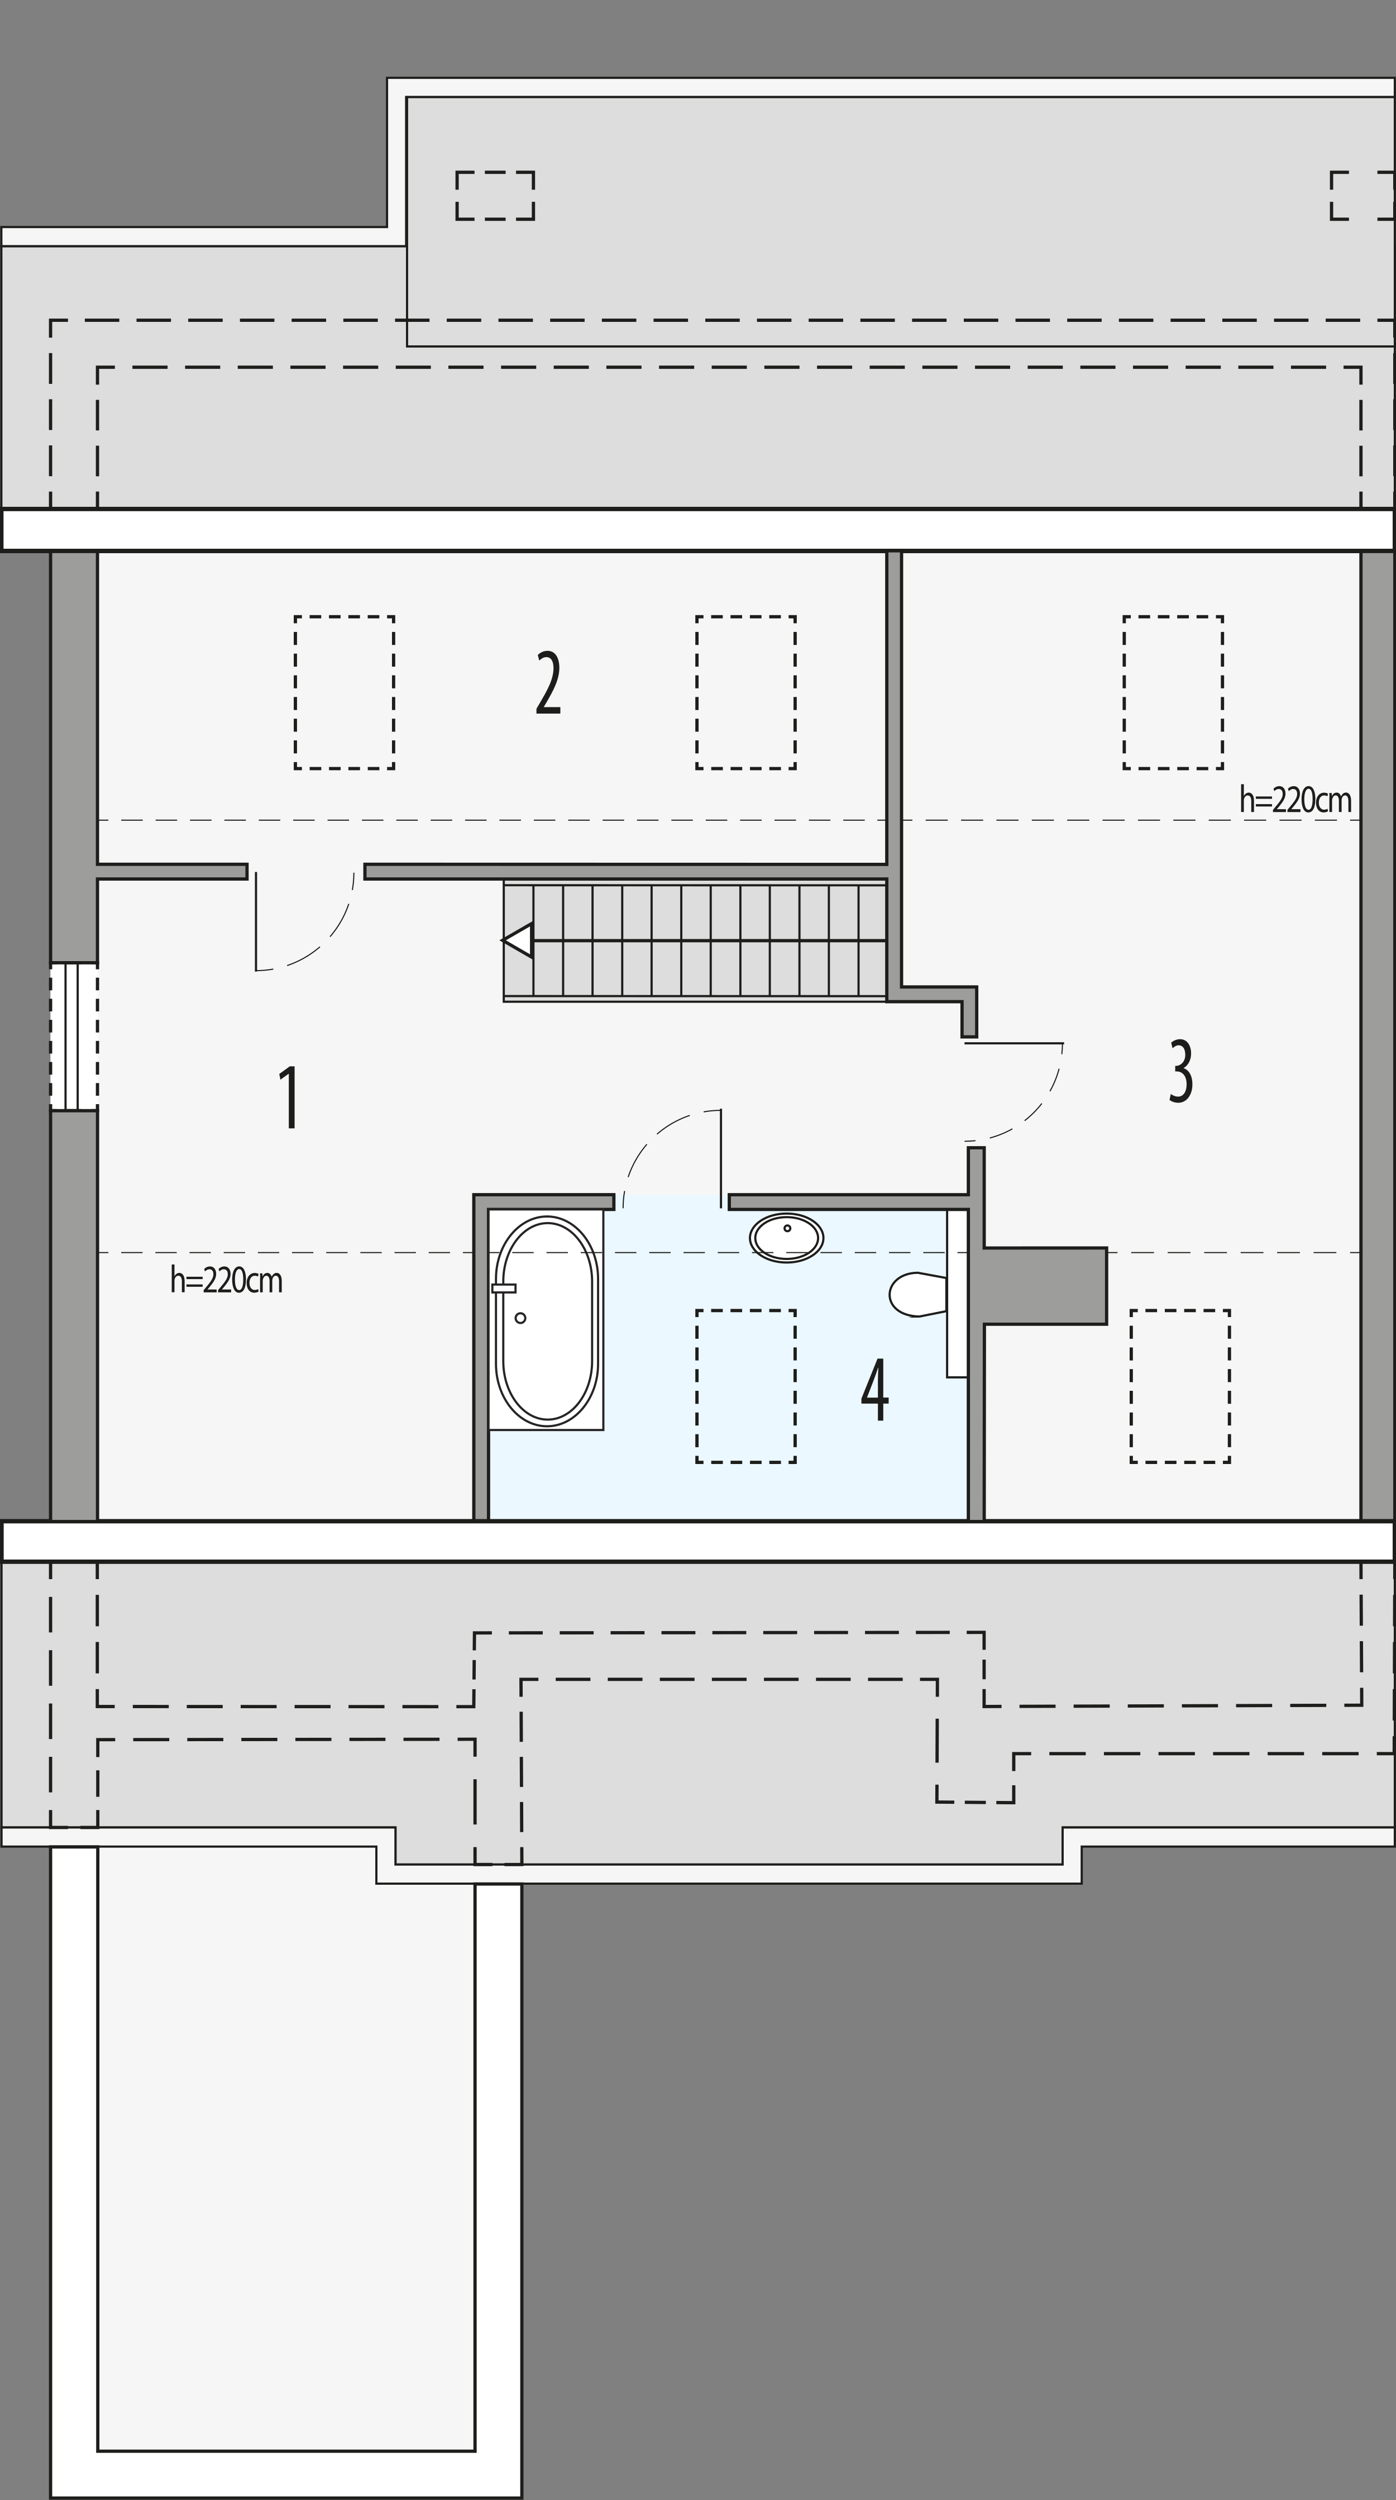 <?xml version="1.0" encoding="UTF-8"?><svg id="b" xmlns="http://www.w3.org/2000/svg" viewBox="0 0 320.76 574.04"><rect x="0" y="0" width="320.76" height="574.04" fill="#808080" stroke="none"/><rect x="22.47" y="424.08" width="86.68" height="138.75" fill="#f6f6f6" stroke-width="0"/><rect x="11.62" y="126.47" width="308.87" height="223.14" fill="#f6f6f6" stroke-width="0"/><rect x="110.42" y="274.32" width="114.27" height="74.65" fill="#ebf8ff" stroke-width="0"/><ellipse cx="180.76" cy="284.27" rx="8.44" ry="5.62" fill="#fff" stroke="#1d1d1b" stroke-miterlimit="22.93" stroke-width=".5"/><path d="M180.76,289.07c-3.99,0-7.22-2.15-7.22-4.8s3.23-4.8,7.22-4.8,7.22,2.15,7.22,4.8-3.23,4.8-7.22,4.8Z" fill="#fff" fill-rule="evenodd" stroke="#1d1d1b" stroke-miterlimit="22.93" stroke-width=".5"/><path d="M180.93,282.7c-.37,0-.66-.29-.66-.66s.3-.66.66-.66.66.29.66.66-.3.66-.66.66Z" fill="none" fill-rule="evenodd" stroke="#1d1d1b" stroke-miterlimit="22.93" stroke-width=".5"/><path d="M211.27,302.29l6.18-1.23v-7.61l-6.57-1.21c-8.36.1-9.02,9.9.4,10.05Z" fill="#fff" fill-rule="evenodd" stroke="#1d1d1b" stroke-miterlimit="22.93" stroke-width=".5"/><rect x="217.62" y="277.7" width="4.88" height="38.56" fill="#fff" stroke="#1d1d1b" stroke-miterlimit="22.93" stroke-width=".5"/><rect x=".31" y="56.52" width="320.18" height="70.23" fill="#ddd" stroke="#1d1d1b" stroke-miterlimit="10" stroke-width=".5"/><rect x="93.53" y="22.26" width="226.96" height="57.29" fill="#ddd" stroke="#1d1d1b" stroke-miterlimit="10" stroke-width=".5"/><polygon points="320.49 419.61 244.16 419.61 244.24 428.12 90.87 428.12 90.87 419.61 .35 419.61 .35 349.37 320.49 349.37 320.49 419.61" fill="#ddd" stroke="#1d1d1b" stroke-miterlimit="10" stroke-width=".5"/><rect x="115.75" y="201.83" width="88.02" height="28.18" fill="#ddd" stroke="#1d1d1b" stroke-miterlimit="10" stroke-width=".5"/><rect x="11.62" y="221.06" width="10.79" height="33.97" fill="#fff" stroke-width="0"/><polyline points="22.4 253.53 22.4 255.03 20.9 255.03" fill="none" stroke="#1d1d1b" stroke-miterlimit="10" stroke-width=".75"/><line x1="18.68" y1="255.03" x2="14.23" y2="255.03" fill="none" stroke="#1d1d1b" stroke-dasharray="0 0 3.34 2.22" stroke-miterlimit="10" stroke-width=".75"/><polyline points="13.12 255.03 11.62 255.03 11.62 253.53" fill="none" stroke="#1d1d1b" stroke-miterlimit="10" stroke-width=".75"/><line x1="11.62" y1="251.59" x2="11.62" y2="223.53" fill="none" stroke="#1d1d1b" stroke-dasharray="0 0 2.9 1.94" stroke-miterlimit="10" stroke-width=".75"/><polyline points="11.62 222.56 11.62 221.06 13.12 221.06" fill="none" stroke="#1d1d1b" stroke-miterlimit="10" stroke-width=".75"/><line x1="15.34" y1="221.06" x2="19.79" y2="221.06" fill="none" stroke="#1d1d1b" stroke-dasharray="0 0 3.34 2.22" stroke-miterlimit="10" stroke-width=".75"/><polyline points="20.9 221.06 22.4 221.06 22.4 222.56" fill="none" stroke="#1d1d1b" stroke-miterlimit="10" stroke-width=".75"/><line x1="22.4" y1="224.49" x2="22.4" y2="252.56" fill="none" stroke="#1d1d1b" stroke-dasharray="0 0 2.9 1.94" stroke-miterlimit="10" stroke-width=".75"/><rect x="15.06" y="221.06" width="2.79" height="33.97" fill="none" stroke="#1d1d1b" stroke-miterlimit="10" stroke-width=".5"/><line x1="122.57" y1="203.26" x2="122.57" y2="228.72" fill="none" stroke="#1d1d1b" stroke-miterlimit="10" stroke-width=".5"/><line x1="129.39" y1="203.26" x2="129.39" y2="228.72" fill="none" stroke="#1d1d1b" stroke-miterlimit="10" stroke-width=".5"/><line x1="136.15" y1="203.26" x2="136.15" y2="228.72" fill="none" stroke="#1d1d1b" stroke-miterlimit="10" stroke-width=".5"/><line x1="142.97" y1="203.26" x2="142.97" y2="228.72" fill="none" stroke="#1d1d1b" stroke-miterlimit="10" stroke-width=".5"/><line x1="149.72" y1="203.26" x2="149.72" y2="228.72" fill="none" stroke="#1d1d1b" stroke-miterlimit="10" stroke-width=".5"/><line x1="156.54" y1="203.26" x2="156.54" y2="228.72" fill="none" stroke="#1d1d1b" stroke-miterlimit="10" stroke-width=".5"/><line x1="163.3" y1="203.26" x2="163.3" y2="228.72" fill="none" stroke="#1d1d1b" stroke-miterlimit="10" stroke-width=".5"/><line x1="170.12" y1="203.26" x2="170.12" y2="228.72" fill="none" stroke="#1d1d1b" stroke-miterlimit="10" stroke-width=".5"/><line x1="176.88" y1="203.26" x2="176.88" y2="228.72" fill="none" stroke="#1d1d1b" stroke-miterlimit="10" stroke-width=".5"/><line x1="183.69" y1="203.26" x2="183.69" y2="228.72" fill="none" stroke="#1d1d1b" stroke-miterlimit="10" stroke-width=".5"/><line x1="190.45" y1="203.26" x2="190.45" y2="228.72" fill="none" stroke="#1d1d1b" stroke-miterlimit="10" stroke-width=".5"/><line x1="197.27" y1="203.26" x2="197.27" y2="228.72" fill="none" stroke="#1d1d1b" stroke-miterlimit="10" stroke-width=".5"/><line x1="204.09" y1="203.26" x2="204.09" y2="228.72" fill="none" stroke="#1d1d1b" stroke-miterlimit="10" stroke-width=".5"/><line x1="115.75" y1="215.99" x2="203.76" y2="215.99" fill="none" stroke="#1d1d1b" stroke-miterlimit="10" stroke-width=".75"/><line x1="115.75" y1="203.26" x2="203.76" y2="203.28" fill="none" stroke="#1d1d1b" stroke-miterlimit="10" stroke-width=".5"/><line x1="115.75" y1="228.71" x2="203.76" y2="228.73" fill="none" stroke="#1d1d1b" stroke-miterlimit="10" stroke-width=".5"/><polyline points="18.4 116.87 22.4 116.87 22.4 112.87" fill="none" stroke="#1d1d1b" stroke-miterlimit="10" stroke-width=".75"/><line x1="22.4" y1="109.36" x2="22.4" y2="90.07" fill="none" stroke="#1d1d1b" stroke-dasharray="0 0 7.02 3.51" stroke-miterlimit="10" stroke-width=".75"/><polyline points="22.4 88.32 22.4 84.32 26.4 84.32" fill="none" stroke="#1d1d1b" stroke-miterlimit="10" stroke-width=".75"/><line x1="30.43" y1="84.32" x2="306.69" y2="84.32" fill="none" stroke="#1d1d1b" stroke-dasharray="0 0 8.07 4.03" stroke-miterlimit="10" stroke-width=".75"/><polyline points="308.71 84.32 312.71 84.32 312.71 88.32" fill="none" stroke="#1d1d1b" stroke-miterlimit="10" stroke-width=".75"/><line x1="312.71" y1="91.82" x2="312.71" y2="111.12" fill="none" stroke="#1d1d1b" stroke-dasharray="0 0 7.02 3.51" stroke-miterlimit="10" stroke-width=".75"/><polyline points="312.71 112.87 312.71 116.87 320.49 116.87 320.49 112.87" fill="none" stroke="#1d1d1b" stroke-miterlimit="10" stroke-width=".75"/><line x1="320.49" y1="109.34" x2="320.49" y2="79.3" fill="none" stroke="#1d1d1b" stroke-dasharray="0 0 7.07 3.53" stroke-miterlimit="10" stroke-width=".75"/><polyline points="320.49 77.53 320.49 73.53 316.49 73.53" fill="none" stroke="#1d1d1b" stroke-miterlimit="10" stroke-width=".75"/><line x1="312.53" y1="73.53" x2="17.59" y2="73.53" fill="none" stroke="#1d1d1b" stroke-dasharray="0 0 7.92 3.96" stroke-miterlimit="10" stroke-width=".75"/><polyline points="15.62 73.53 11.62 73.53 11.62 77.53" fill="none" stroke="#1d1d1b" stroke-miterlimit="10" stroke-width=".75"/><line x1="11.62" y1="81.07" x2="11.62" y2="111.1" fill="none" stroke="#1d1d1b" stroke-dasharray="0 0 7.07 3.53" stroke-miterlimit="10" stroke-width=".75"/><polyline points="11.62 112.87 11.62 116.87 15.62 116.87" fill="none" stroke="#1d1d1b" stroke-miterlimit="10" stroke-width=".75"/><polyline points="122.57 46.34 122.57 50.34 118.57 50.34" fill="none" stroke="#1d1d1b" stroke-miterlimit="10" stroke-width=".75"/><line x1="116.18" y1="50.34" x2="110.22" y2="50.34" fill="none" stroke="#1d1d1b" stroke-dasharray="0 0 4.77 2.38" stroke-miterlimit="10" stroke-width=".75"/><polyline points="109.03 50.34 105.03 50.34 105.03 46.34" fill="none" stroke="#1d1d1b" stroke-miterlimit="10" stroke-width=".75"/><polyline points="105.03 43.56 105.03 39.56 109.03 39.56" fill="none" stroke="#1d1d1b" stroke-miterlimit="10" stroke-width=".75"/><line x1="111.41" y1="39.56" x2="117.37" y2="39.56" fill="none" stroke="#1d1d1b" stroke-dasharray="0 0 4.77 2.38" stroke-miterlimit="10" stroke-width=".75"/><polyline points="118.57 39.56 122.57 39.56 122.57 43.56" fill="none" stroke="#1d1d1b" stroke-miterlimit="10" stroke-width=".75"/><polyline points="320.49 46.34 320.49 50.34 316.49 50.34" fill="none" stroke="#1d1d1b" stroke-miterlimit="10" stroke-width=".75"/><polyline points="309.95 50.34 305.95 50.34 305.95 46.34" fill="none" stroke="#1d1d1b" stroke-miterlimit="10" stroke-width=".75"/><polyline points="305.95 43.56 305.95 39.56 309.95 39.56" fill="none" stroke="#1d1d1b" stroke-miterlimit="10" stroke-width=".75"/><polyline points="316.49 39.56 320.49 39.56 320.49 43.56" fill="none" stroke="#1d1d1b" stroke-miterlimit="10" stroke-width=".75"/><polygon points="22.4 221.06 11.62 221.06 11.62 126.52 22.4 126.47 22.4 198.45 56.76 198.45 56.76 201.83 22.4 201.83 22.4 221.06" fill="#9d9d9c" stroke="#1d1d1b" stroke-miterlimit="10" stroke-width=".75"/><rect x="312.71" y="126.47" width="7.78" height="222.82" fill="#9d9d9c" stroke="#1d1d1b" stroke-miterlimit="10" stroke-width=".75"/><polygon points="108.87 274.32 141.05 274.32 141.05 277.7 112.25 277.7 112.25 349.37 108.87 349.37 108.87 274.32" fill="#9d9d9c" stroke="#1d1d1b" stroke-miterlimit="10" stroke-width=".75"/><polyline points="182.7 302.42 182.7 300.92 181.2 300.92" fill="none" stroke="#1d1d1b" stroke-miterlimit="10" stroke-width=".75"/><line x1="179.42" y1="300.92" x2="162.53" y2="300.92" fill="none" stroke="#1d1d1b" stroke-dasharray="0 0 2.67 1.78" stroke-miterlimit="10" stroke-width=".75"/><polyline points="161.64 300.92 160.14 300.92 160.14 302.42" fill="none" stroke="#1d1d1b" stroke-miterlimit="10" stroke-width=".75"/><line x1="160.14" y1="304.41" x2="160.14" y2="333.29" fill="none" stroke="#1d1d1b" stroke-dasharray="0 0 2.99 1.99" stroke-miterlimit="10" stroke-width=".75"/><polyline points="160.14 334.28 160.14 335.78 161.64 335.78" fill="none" stroke="#1d1d1b" stroke-miterlimit="10" stroke-width=".75"/><line x1="163.42" y1="335.78" x2="180.31" y2="335.78" fill="none" stroke="#1d1d1b" stroke-dasharray="0 0 2.67 1.78" stroke-miterlimit="10" stroke-width=".75"/><polyline points="181.2 335.78 182.7 335.78 182.7 334.28" fill="none" stroke="#1d1d1b" stroke-miterlimit="10" stroke-width=".75"/><line x1="182.7" y1="332.29" x2="182.7" y2="303.42" fill="none" stroke="#1d1d1b" stroke-dasharray="0 0 2.99 1.99" stroke-miterlimit="10" stroke-width=".75"/><polyline points="282.49 302.42 282.49 300.92 280.99 300.92" fill="none" stroke="#1d1d1b" stroke-miterlimit="10" stroke-width=".75"/><line x1="279.21" y1="300.92" x2="262.31" y2="300.92" fill="none" stroke="#1d1d1b" stroke-dasharray="0 0 2.67 1.78" stroke-miterlimit="10" stroke-width=".75"/><polyline points="261.43 300.92 259.93 300.92 259.93 302.42" fill="none" stroke="#1d1d1b" stroke-miterlimit="10" stroke-width=".75"/><line x1="259.93" y1="304.41" x2="259.93" y2="333.29" fill="none" stroke="#1d1d1b" stroke-dasharray="0 0 2.99 1.99" stroke-miterlimit="10" stroke-width=".75"/><polyline points="259.93 334.28 259.93 335.78 261.43 335.78" fill="none" stroke="#1d1d1b" stroke-miterlimit="10" stroke-width=".75"/><line x1="263.2" y1="335.78" x2="280.1" y2="335.78" fill="none" stroke="#1d1d1b" stroke-dasharray="0 0 2.67 1.78" stroke-miterlimit="10" stroke-width=".75"/><polyline points="280.99 335.78 282.49 335.78 282.49 334.28" fill="none" stroke="#1d1d1b" stroke-miterlimit="10" stroke-width=".75"/><line x1="282.49" y1="332.29" x2="282.49" y2="303.42" fill="none" stroke="#1d1d1b" stroke-dasharray="0 0 2.99 1.99" stroke-miterlimit="10" stroke-width=".75"/><polyline points="90.44 143.11 90.44 141.61 88.94 141.61" fill="none" stroke="#1d1d1b" stroke-miterlimit="10" stroke-width=".75"/><line x1="87.16" y1="141.61" x2="70.26" y2="141.61" fill="none" stroke="#1d1d1b" stroke-dasharray="0 0 2.67 1.78" stroke-miterlimit="10" stroke-width=".75"/><polyline points="69.37 141.61 67.87 141.61 67.87 143.11" fill="none" stroke="#1d1d1b" stroke-miterlimit="10" stroke-width=".75"/><line x1="67.87" y1="145.1" x2="67.87" y2="173.98" fill="none" stroke="#1d1d1b" stroke-dasharray="0 0 2.99 1.99" stroke-miterlimit="10" stroke-width=".75"/><polyline points="67.87 174.98 67.87 176.48 69.37 176.48" fill="none" stroke="#1d1d1b" stroke-miterlimit="10" stroke-width=".75"/><line x1="71.15" y1="176.48" x2="88.05" y2="176.48" fill="none" stroke="#1d1d1b" stroke-dasharray="0 0 2.67 1.78" stroke-miterlimit="10" stroke-width=".75"/><polyline points="88.94 176.48 90.44 176.48 90.44 174.98" fill="none" stroke="#1d1d1b" stroke-miterlimit="10" stroke-width=".75"/><line x1="90.44" y1="172.99" x2="90.44" y2="144.11" fill="none" stroke="#1d1d1b" stroke-dasharray="0 0 2.99 1.99" stroke-miterlimit="10" stroke-width=".75"/><polyline points="182.7 143.11 182.7 141.61 181.2 141.61" fill="none" stroke="#1d1d1b" stroke-miterlimit="10" stroke-width=".75"/><line x1="179.42" y1="141.61" x2="162.53" y2="141.61" fill="none" stroke="#1d1d1b" stroke-dasharray="0 0 2.67 1.78" stroke-miterlimit="10" stroke-width=".75"/><polyline points="161.64 141.61 160.14 141.61 160.14 143.11" fill="none" stroke="#1d1d1b" stroke-miterlimit="10" stroke-width=".75"/><line x1="160.14" y1="145.1" x2="160.14" y2="173.98" fill="none" stroke="#1d1d1b" stroke-dasharray="0 0 2.99 1.99" stroke-miterlimit="10" stroke-width=".75"/><polyline points="160.14 174.98 160.14 176.48 161.64 176.48" fill="none" stroke="#1d1d1b" stroke-miterlimit="10" stroke-width=".75"/><line x1="163.42" y1="176.48" x2="180.31" y2="176.48" fill="none" stroke="#1d1d1b" stroke-dasharray="0 0 2.67 1.78" stroke-miterlimit="10" stroke-width=".75"/><polyline points="181.2 176.48 182.7 176.48 182.7 174.98" fill="none" stroke="#1d1d1b" stroke-miterlimit="10" stroke-width=".75"/><line x1="182.7" y1="172.99" x2="182.7" y2="144.11" fill="none" stroke="#1d1d1b" stroke-dasharray="0 0 2.99 1.99" stroke-miterlimit="10" stroke-width=".75"/><polyline points="280.89 143.11 280.89 141.61 279.39 141.61" fill="none" stroke="#1d1d1b" stroke-miterlimit="10" stroke-width=".75"/><line x1="277.61" y1="141.61" x2="260.71" y2="141.61" fill="none" stroke="#1d1d1b" stroke-dasharray="0 0 2.67 1.78" stroke-miterlimit="10" stroke-width=".75"/><polyline points="259.82 141.61 258.32 141.61 258.32 143.11" fill="none" stroke="#1d1d1b" stroke-miterlimit="10" stroke-width=".75"/><line x1="258.32" y1="145.1" x2="258.32" y2="173.98" fill="none" stroke="#1d1d1b" stroke-dasharray="0 0 2.99 1.99" stroke-miterlimit="10" stroke-width=".75"/><polyline points="258.32 174.98 258.32 176.48 259.82 176.48" fill="none" stroke="#1d1d1b" stroke-miterlimit="10" stroke-width=".75"/><line x1="261.6" y1="176.48" x2="278.5" y2="176.48" fill="none" stroke="#1d1d1b" stroke-dasharray="0 0 2.67 1.78" stroke-miterlimit="10" stroke-width=".75"/><polyline points="279.39 176.48 280.89 176.48 280.89 174.98" fill="none" stroke="#1d1d1b" stroke-miterlimit="10" stroke-width=".75"/><line x1="280.89" y1="172.99" x2="280.89" y2="144.11" fill="none" stroke="#1d1d1b" stroke-dasharray="0 0 2.99 1.99" stroke-miterlimit="10" stroke-width=".75"/><line x1="58.82" y1="200.22" x2="58.82" y2="223.09" fill="none" stroke="#1d1d1b" stroke-miterlimit="22.93" stroke-width=".5"/><path d="M81.31,200.38c0,1.36-.12,2.69-.35,3.98" fill="none" stroke="#1d1d1b" stroke-miterlimit="22.93" stroke-width=".25"/><path d="M80.14,207.54c-2.41,7.18-8.34,12.74-15.74,14.63" fill="none" stroke="#1d1d1b" stroke-dasharray="0 0 8.74 3.28" stroke-miterlimit="22.93" stroke-width=".25"/><path d="M62.8,222.52c-1.29.23-2.62.35-3.98.35" fill="none" stroke="#1d1d1b" stroke-miterlimit="22.93" stroke-width=".25"/><line x1="165.66" y1="277.45" x2="165.66" y2="254.57" fill="none" stroke="#1d1d1b" stroke-miterlimit="22.93" stroke-width=".5"/><path d="M143.17,277.44c0-1.36.12-2.69.35-3.98" fill="none" stroke="#1d1d1b" stroke-miterlimit="22.93" stroke-width=".25"/><path d="M144.33,270.28c2.41-7.18,8.34-12.74,15.74-14.63" fill="none" stroke="#1d1d1b" stroke-dasharray="0 0 8.74 3.28" stroke-miterlimit="22.93" stroke-width=".25"/><path d="M161.68,255.3c1.29-.23,2.62-.35,3.98-.35" fill="none" stroke="#1d1d1b" stroke-miterlimit="22.93" stroke-width=".25"/><line x1="221.62" y1="239.56" x2="244.5" y2="239.56" fill="none" stroke="#1d1d1b" stroke-miterlimit="22.93" stroke-width=".5"/><path d="M221.63,262.05c.84,0,1.68-.05,2.5-.14" fill="none" stroke="#1d1d1b" stroke-miterlimit="22.93" stroke-width=".25"/><path d="M227.44,261.3c8.29-2.21,14.7-9.04,16.29-17.57" fill="none" stroke="#1d1d1b" stroke-dasharray="0 0 5.61 3.37" stroke-miterlimit="22.93" stroke-width=".25"/><path d="M243.98,242.06c.09-.82.14-1.65.14-2.5" fill="none" stroke="#1d1d1b" stroke-miterlimit="22.93" stroke-width=".25"/><polygon points="115.49 215.91 118.82 217.84 122.15 219.76 122.15 215.91 122.15 212.07 118.82 213.99 115.49 215.91" fill="#fff" stroke="#1d1d1b" stroke-linecap="square" stroke-miterlimit="10" stroke-width=".75"/><rect x=".31" y="116.87" width="320.18" height="9.63" fill="#fff" stroke="#1d1d1b" stroke-miterlimit="22.93"/><rect x=".35" y="349.29" width="320.14" height="9.3" fill="#fff" stroke="#1d1d1b" stroke-miterlimit="22.93"/><path d="M285.17,180.06h.63v2.72h.01c.1-.23.26-.42.45-.56.19-.13.41-.23.65-.23.47,0,1.22.36,1.22,1.86v2.59h-.63v-2.5c0-.7-.21-1.3-.81-1.3-.41,0-.73.36-.85.79-.04.11-.04.23-.04.38v2.63h-.63v-6.39Z" fill="#1d1d1b" stroke-width="0"/><path d="M288.55,183.42v-.54h3.72v.54h-3.72ZM288.55,185.18v-.54h3.72v.54h-3.72Z" fill="#1d1d1b" stroke-width="0"/><path d="M292.49,186.45v-.49l.5-.6c1.2-1.42,1.74-2.18,1.74-3.06,0-.59-.23-1.14-.93-1.14-.42,0-.78.27-.99.5l-.2-.56c.32-.34.79-.59,1.33-.59,1.01,0,1.43.86,1.43,1.7,0,1.08-.63,1.95-1.61,3.14l-.38.43v.02h2.1v.66h-2.99Z" fill="#1d1d1b" stroke-width="0"/><path d="M295.81,186.45v-.49l.5-.6c1.2-1.42,1.74-2.18,1.74-3.06,0-.59-.23-1.14-.93-1.14-.42,0-.78.27-.99.5l-.2-.56c.32-.34.79-.59,1.33-.59,1.01,0,1.43.86,1.43,1.7,0,1.08-.63,1.95-1.61,3.14l-.37.43v.02h2.1v.66h-2.99Z" fill="#1d1d1b" stroke-width="0"/><path d="M302.23,183.46c0,1.99-.59,3.09-1.63,3.09-.92,0-1.53-1.07-1.55-3.01,0-1.96.68-3.04,1.63-3.04s1.55,1.1,1.55,2.96ZM299.69,183.55c0,1.52.38,2.39.95,2.39.65,0,.96-.95.96-2.44s-.3-2.39-.95-2.39c-.55,0-.96.85-.96,2.44Z" fill="#1d1d1b" stroke-width="0"/><path d="M305.12,186.29c-.17.11-.53.25-1,.25-1.05,0-1.74-.89-1.74-2.22s.74-2.31,1.87-2.31c.37,0,.71.12.88.23l-.14.61c-.15-.11-.39-.21-.73-.21-.8,0-1.23.74-1.23,1.65,0,1.01.52,1.63,1.21,1.63.36,0,.6-.12.78-.22l.11.59Z" fill="#1d1d1b" stroke-width="0"/><path d="M305.47,183.27c0-.45,0-.82-.03-1.18h.55l.03.7h.02c.19-.41.52-.8,1.09-.8.48,0,.84.36.99.87h.01c.11-.24.24-.43.39-.57.21-.2.44-.31.77-.31.46,0,1.15.38,1.15,1.89v2.57h-.62v-2.47c0-.84-.25-1.34-.76-1.34-.36,0-.64.33-.75.72-.03.11-.05.25-.05.4v2.69h-.62v-2.61c0-.69-.25-1.2-.73-1.2-.4,0-.68.4-.79.79-.04.12-.05.25-.05.39v2.63h-.62v-3.18Z" fill="#1d1d1b" stroke-width="0"/><path d="M39.46,290.34h.63v2.72h.01c.1-.23.26-.42.45-.56.19-.13.41-.23.65-.23.47,0,1.22.36,1.22,1.86v2.59h-.63v-2.5c0-.7-.21-1.3-.81-1.3-.41,0-.73.36-.85.79-.04.11-.04.23-.04.38v2.63h-.63v-6.39Z" fill="#1d1d1b" stroke-width="0"/><path d="M42.84,293.7v-.54h3.72v.54h-3.72ZM42.84,295.46v-.54h3.72v.54h-3.72Z" fill="#1d1d1b" stroke-width="0"/><path d="M46.79,296.73v-.49l.5-.6c1.2-1.42,1.74-2.18,1.74-3.06,0-.59-.23-1.14-.93-1.14-.42,0-.78.27-.99.5l-.2-.56c.32-.34.79-.59,1.33-.59,1.01,0,1.43.86,1.43,1.7,0,1.08-.63,1.95-1.61,3.14l-.38.43v.02h2.1v.66h-2.99Z" fill="#1d1d1b" stroke-width="0"/><path d="M50.1,296.73v-.49l.5-.6c1.2-1.42,1.74-2.18,1.74-3.06,0-.59-.23-1.14-.93-1.14-.42,0-.78.27-.99.5l-.2-.56c.32-.34.79-.59,1.33-.59,1.01,0,1.43.86,1.43,1.7,0,1.08-.63,1.95-1.61,3.14l-.37.43v.02h2.1v.66h-2.99Z" fill="#1d1d1b" stroke-width="0"/><path d="M56.52,293.74c0,1.99-.59,3.09-1.63,3.09-.92,0-1.53-1.07-1.55-3.01,0-1.96.68-3.04,1.63-3.04s1.55,1.1,1.55,2.96ZM53.98,293.83c0,1.52.38,2.39.95,2.39.65,0,.96-.95.96-2.44s-.3-2.39-.95-2.39c-.55,0-.96.85-.96,2.44Z" fill="#1d1d1b" stroke-width="0"/><path d="M59.41,296.57c-.17.11-.53.25-1,.25-1.05,0-1.74-.89-1.74-2.22s.74-2.31,1.87-2.31c.37,0,.71.12.88.23l-.14.61c-.15-.11-.39-.21-.73-.21-.8,0-1.23.74-1.23,1.65,0,1.01.52,1.63,1.21,1.63.36,0,.6-.12.78-.22l.11.59Z" fill="#1d1d1b" stroke-width="0"/><path d="M59.77,293.56c0-.45,0-.82-.03-1.18h.55l.03.7h.02c.19-.41.52-.8,1.09-.8.48,0,.84.36.99.87h.01c.11-.24.24-.43.39-.57.21-.2.44-.31.77-.31.46,0,1.15.38,1.15,1.89v2.57h-.62v-2.47c0-.84-.25-1.34-.76-1.34-.36,0-.64.33-.75.72-.03.11-.05.25-.05.4v2.69h-.62v-2.61c0-.69-.25-1.2-.73-1.2-.4,0-.68.4-.79.79-.04.12-.05.25-.05.39v2.63h-.62v-3.18Z" fill="#1d1d1b" stroke-width="0"/><polygon points="226.14 286.56 226.14 263.54 222.5 263.54 222.5 274.32 167.57 274.32 167.57 277.7 222.5 277.7 222.5 349.37 226.14 349.37 226.19 304.06 254.27 304.06 254.27 286.55 226.14 286.56" fill="#9d9d9c" stroke="#1d1d1b" stroke-miterlimit="10" stroke-width=".75"/><rect x="112.25" y="277.7" width="26.38" height="50.65" fill="#fff" stroke="#272425" stroke-miterlimit="22.93" stroke-width=".5"/><path d="M137.42,313.16v-19.51c0-7.88-5.28-14.33-11.73-14.33h0c-6.45,0-11.73,6.45-11.73,14.33v19.51c0,7.88,5.28,14.33,11.73,14.33h0c6.45,0,11.73-6.45,11.73-14.33Z" fill="#fff" fill-rule="evenodd" stroke="#272425" stroke-miterlimit="22.93" stroke-width=".5"/><path d="M136.05,312.54v-18.28c0-7.38-4.59-13.42-10.2-13.42h0c-5.61,0-10.21,6.04-10.21,13.42v18.28c0,7.38,4.59,13.42,10.21,13.42h0c5.61,0,10.2-6.04,10.2-13.42Z" fill="#fff" fill-rule="evenodd" stroke="#272425" stroke-miterlimit="22.93" stroke-width=".5"/><path d="M118.48,302.66c0-.62.5-1.12,1.11-1.12s1.11.5,1.11,1.12-.5,1.12-1.11,1.12-1.11-.5-1.11-1.12Z" fill="#fff" fill-rule="evenodd" stroke="#272425" stroke-miterlimit="22.93" stroke-width=".5"/><rect x="113.13" y="294.95" width="5.32" height="1.81" fill="#fff" stroke="#272425" stroke-miterlimit="22.93" stroke-width=".5"/><rect x="11.62" y="255.03" width="10.79" height="94.34" fill="#9d9d9c" stroke="#1d1d1b" stroke-miterlimit="10" stroke-width=".75"/><polygon points="320.49 17.87 88.93 17.87 88.93 52.13 .31 52.13 .31 56.52 93.32 56.52 93.32 22.26 320.49 22.26 320.49 17.87" fill="#f6f6f6" stroke="#1d1d1b" stroke-miterlimit="10" stroke-width=".5"/><polygon points="320.49 419.61 244.16 419.61 244.16 428.12 90.87 428.12 90.87 419.61 .35 419.61 .35 424 86.48 424 86.48 432.51 248.55 432.51 248.55 424 320.49 424 320.49 419.61" fill="#f6f6f6" stroke="#1d1d1b" stroke-miterlimit="10" stroke-width=".5"/><line x1="22.4" y1="287.61" x2="24.9" y2="287.61" fill="none" stroke="#1d1d1b" stroke-miterlimit="10" stroke-width=".25"/><line x1="27.85" y1="287.61" x2="104.9" y2="287.61" fill="none" stroke="#1d1d1b" stroke-dasharray="0 0 4.91 2.94" stroke-miterlimit="10" stroke-width=".25"/><line x1="106.37" y1="287.61" x2="108.87" y2="287.61" fill="none" stroke="#1d1d1b" stroke-miterlimit="10" stroke-width=".25"/><line x1="112.25" y1="287.61" x2="114.75" y2="287.61" fill="none" stroke="#1d1d1b" stroke-miterlimit="10" stroke-width=".25"/><line x1="117.7" y1="287.61" x2="218.52" y2="287.61" fill="none" stroke="#1d1d1b" stroke-dasharray="0 0 4.92 2.95" stroke-miterlimit="10" stroke-width=".25"/><line x1="220" y1="287.61" x2="222.5" y2="287.61" fill="none" stroke="#1d1d1b" stroke-miterlimit="10" stroke-width=".25"/><line x1="254.27" y1="287.61" x2="256.77" y2="287.61" fill="none" stroke="#1d1d1b" stroke-miterlimit="10" stroke-width=".25"/><line x1="259.92" y1="287.61" x2="308.63" y2="287.61" fill="none" stroke="#1d1d1b" stroke-dasharray="0 0 5.24 3.14" stroke-miterlimit="10" stroke-width=".25"/><line x1="310.21" y1="287.61" x2="312.71" y2="287.61" fill="none" stroke="#1d1d1b" stroke-miterlimit="10" stroke-width=".25"/><line x1="22.4" y1="188.32" x2="24.9" y2="188.32" fill="none" stroke="#1d1d1b" stroke-miterlimit="10" stroke-width=".25"/><line x1="27.86" y1="188.32" x2="200.11" y2="188.32" fill="none" stroke="#1d1d1b" stroke-dasharray="0 0 4.94 2.96" stroke-miterlimit="10" stroke-width=".25"/><line x1="201.59" y1="188.32" x2="204.09" y2="188.32" fill="none" stroke="#1d1d1b" stroke-miterlimit="10" stroke-width=".25"/><line x1="207.15" y1="188.32" x2="209.65" y2="188.32" fill="none" stroke="#1d1d1b" stroke-miterlimit="10" stroke-width=".25"/><line x1="212.69" y1="188.32" x2="308.68" y2="188.32" fill="none" stroke="#1d1d1b" stroke-dasharray="0 0 5.08 3.05" stroke-miterlimit="10" stroke-width=".25"/><line x1="310.21" y1="188.32" x2="312.71" y2="188.32" fill="none" stroke="#1d1d1b" stroke-miterlimit="10" stroke-width=".25"/><polygon points="224.42 226.62 207.15 226.62 207.15 126.47 203.76 126.47 203.76 198.48 83.85 198.45 83.85 201.83 203.76 201.83 203.76 230 221.05 230 221.05 238.08 224.42 238.08 224.42 226.62 224.42 226.62" fill="#9d9d9c" stroke="#1d1d1b" stroke-miterlimit="10" stroke-width=".75"/><polygon points="109.15 562.83 109.15 432.59 86.48 432.59 86.48 424.08 22.47 424.08 22.47 562.83 109.15 562.83" fill="none" stroke-width="0"/><polygon points="109.15 562.83 22.47 562.83 22.47 424.08 11.62 424.08 11.62 573.59 119.91 573.59 119.91 432.59 109.15 432.59 109.15 562.83" fill="#fff" stroke="#1d1d1b" stroke-miterlimit="10" stroke-width=".75"/><polyline points="320.48 362.59 320.49 358.59 312.71 358.59 312.73 362.59" fill="none" stroke="#1d1d1b" stroke-miterlimit="10" stroke-width=".75"/><line x1="312.75" y1="366.15" x2="312.86" y2="385.76" fill="none" stroke="#1d1d1b" stroke-dasharray="0 0 7.13 3.56" stroke-miterlimit="10" stroke-width=".75"/><polyline points="312.87 387.54 312.89 391.54 308.89 391.55" fill="none" stroke="#1d1d1b" stroke-miterlimit="10" stroke-width=".75"/><line x1="304.74" y1="391.57" x2="232.2" y2="391.81" fill="none" stroke="#1d1d1b" stroke-dasharray="0 0 8.29 4.15" stroke-miterlimit="10" stroke-width=".75"/><polyline points="230.12 391.82 226.12 391.84 226.12 387.84" fill="none" stroke="#1d1d1b" stroke-miterlimit="10" stroke-width=".75"/><line x1="226.12" y1="385.58" x2="226.12" y2="379.94" fill="none" stroke="#1d1d1b" stroke-dasharray="0 0 4.51 2.26" stroke-miterlimit="10" stroke-width=".75"/><polyline points="226.12 378.81 226.12 374.81 222.12 374.82" fill="none" stroke="#1d1d1b" stroke-miterlimit="10" stroke-width=".75"/><line x1="218.23" y1="374.82" x2="114.97" y2="374.93" fill="none" stroke="#1d1d1b" stroke-dasharray="0 0 7.79 3.9" stroke-miterlimit="10" stroke-width=".75"/><polyline points="113.02 374.93 109.02 374.94 108.98 378.94" fill="none" stroke="#1d1d1b" stroke-miterlimit="10" stroke-width=".75"/><line x1="108.96" y1="381.17" x2="108.91" y2="386.75" fill="none" stroke="#1d1d1b" stroke-dasharray="0 0 4.47 2.23" stroke-miterlimit="10" stroke-width=".75"/><polyline points="108.9 387.87 108.86 391.87 104.86 391.87" fill="none" stroke="#1d1d1b" stroke-miterlimit="10" stroke-width=".75"/><line x1="100.73" y1="391.87" x2="28.43" y2="391.84" fill="none" stroke="#1d1d1b" stroke-dasharray="0 0 8.26 4.13" stroke-miterlimit="10" stroke-width=".75"/><polyline points="26.36 391.84 22.36 391.84 22.36 387.84" fill="none" stroke="#1d1d1b" stroke-miterlimit="10" stroke-width=".75"/><line x1="22.36" y1="384.23" x2="22.36" y2="364.39" fill="none" stroke="#1d1d1b" stroke-dasharray="0 0 7.21 3.61" stroke-miterlimit="10" stroke-width=".75"/><polyline points="22.36 362.59 22.36 358.59 18.36 358.59" fill="none" stroke="#1d1d1b" stroke-miterlimit="10" stroke-width=".75"/><polyline points="15.62 358.59 11.62 358.59 11.62 362.59" fill="none" stroke="#1d1d1b" stroke-miterlimit="10" stroke-width=".75"/><line x1="11.62" y1="366.67" x2="11.62" y2="413.57" fill="none" stroke="#1d1d1b" stroke-dasharray="0 0 8.16 4.08" stroke-miterlimit="10" stroke-width=".75"/><polyline points="11.62 415.61 11.62 419.61 15.62 419.61" fill="none" stroke="#1d1d1b" stroke-miterlimit="10" stroke-width=".75"/><polyline points="18.47 419.61 22.47 419.61 22.47 415.61" fill="none" stroke="#1d1d1b" stroke-miterlimit="10" stroke-width=".75"/><line x1="22.47" y1="412.57" x2="22.47" y2="404.97" fill="none" stroke="#1d1d1b" stroke-dasharray="0 0 6.08 3.04" stroke-miterlimit="10" stroke-width=".75"/><polyline points="22.47 403.45 22.47 399.45 26.47 399.44" fill="none" stroke="#1d1d1b" stroke-miterlimit="10" stroke-width=".75"/><line x1="30.61" y1="399.44" x2="103.08" y2="399.36" fill="none" stroke="#1d1d1b" stroke-dasharray="0 0 8.28 4.14" stroke-miterlimit="10" stroke-width=".75"/><polyline points="105.15 399.36 109.15 399.35 109.15 403.35" fill="none" stroke="#1d1d1b" stroke-miterlimit="10" stroke-width=".75"/><line x1="109.15" y1="408.54" x2="109.15" y2="421.53" fill="none" stroke="#1d1d1b" stroke-dasharray="0 0 10.39 5.19" stroke-miterlimit="10" stroke-width=".75"/><polyline points="109.15 424.12 109.15 428.12 113.15 428.12" fill="none" stroke="#1d1d1b" stroke-miterlimit="10" stroke-width=".75"/><polyline points="115.91 428.12 119.91 428.12 119.89 424.12" fill="none" stroke="#1d1d1b" stroke-miterlimit="10" stroke-width=".75"/><line x1="119.87" y1="420.67" x2="119.74" y2="391.32" fill="none" stroke="#1d1d1b" stroke-dasharray="0 0 6.91 3.45" stroke-miterlimit="10" stroke-width=".75"/><polyline points="119.73 389.6 119.71 385.6 123.71 385.6" fill="none" stroke="#1d1d1b" stroke-miterlimit="10" stroke-width=".75"/><line x1="127.69" y1="385.6" x2="209.4" y2="385.6" fill="none" stroke="#1d1d1b" stroke-dasharray="0 0 7.97 3.99" stroke-miterlimit="10" stroke-width=".75"/><polyline points="211.39 385.6 215.39 385.6 215.38 389.6" fill="none" stroke="#1d1d1b" stroke-miterlimit="10" stroke-width=".75"/><line x1="215.35" y1="394.64" x2="215.3" y2="407.26" fill="none" stroke="#1d1d1b" stroke-dasharray="0 0 10.09 5.05" stroke-miterlimit="10" stroke-width=".75"/><polyline points="215.29 409.78 215.27 413.78 219.27 413.81" fill="none" stroke="#1d1d1b" stroke-miterlimit="10" stroke-width=".75"/><line x1="221.69" y1="413.83" x2="227.73" y2="413.88" fill="none" stroke="#1d1d1b" stroke-dasharray="0 0 4.83 2.42" stroke-miterlimit="10" stroke-width=".75"/><polyline points="228.93 413.89 232.93 413.92 232.93 409.92" fill="none" stroke="#1d1d1b" stroke-miterlimit="10" stroke-width=".75"/><polyline points="232.93 406.66 232.93 402.66 236.93 402.66" fill="none" stroke="#1d1d1b" stroke-miterlimit="10" stroke-width=".75"/><line x1="241.11" y1="402.66" x2="314.26" y2="402.66" fill="none" stroke="#1d1d1b" stroke-dasharray="0 0 8.36 4.18" stroke-miterlimit="10" stroke-width=".75"/><polyline points="316.35 402.66 320.35 402.66 320.36 398.66" fill="none" stroke="#1d1d1b" stroke-miterlimit="10" stroke-width=".75"/><line x1="320.37" y1="395.05" x2="320.47" y2="364.39" fill="none" stroke="#1d1d1b" stroke-dasharray="0 0 7.21 3.61" stroke-miterlimit="10" stroke-width=".75"/><path d="M123.26,163.85v-1.1l.96-1.64c1.35-2.34,2.96-5.02,2.96-7.69,0-1.58-.56-2.54-1.63-2.54-.82,0-1.35.55-1.65.79l-.33-1.27c.4-.42,1.19-.96,2.23-.96,1.89,0,2.72,1.75,2.72,3.9,0,2.67-1.4,5.26-2.8,7.67l-.77,1.31v.04h3.8v1.49h-5.49Z" fill="#1d1d1b" stroke-width="0"/><path d="M269.04,251.21c.35.26.96.59,1.65.59,1.17,0,1.96-1.07,1.96-2.85,0-1.86-.93-2.94-2.3-2.94h-.32v-1.27h.26c.81-.02,2.05-.79,2.05-2.54,0-1.42-.61-2.19-1.51-2.19-.56,0-1.05.35-1.42.68l-.3-1.27c.42-.42,1.19-.81,2.05-.81,1.61,0,2.52,1.45,2.52,3.29,0,1.42-.6,2.67-1.7,3.33v.04c1.02.35,2,1.49,2,3.73s-1.19,4.21-3.26,4.21c-.74,0-1.54-.26-2-.66l.3-1.34Z" fill="#1d1d1b" stroke-width="0"/><path d="M66.36,246.55h-.04l-1.89,1.36-.26-1.31,2.4-1.75h1.12v14.24h-1.33v-12.53Z" fill="#1d1d1b" stroke-width="0"/><path d="M201.72,326.2v-3.92h-3.79v-1.14l3.7-9.18h1.32v8.94h1.24v1.38h-1.24v3.92h-1.23ZM201.72,320.9v-4.03c0-.99.05-1.86.11-2.8h-.07c-.39,1.14-.63,1.82-.96,2.7l-1.58,4.1v.04h2.51Z" fill="#1d1d1b" stroke-width="0"/></svg>